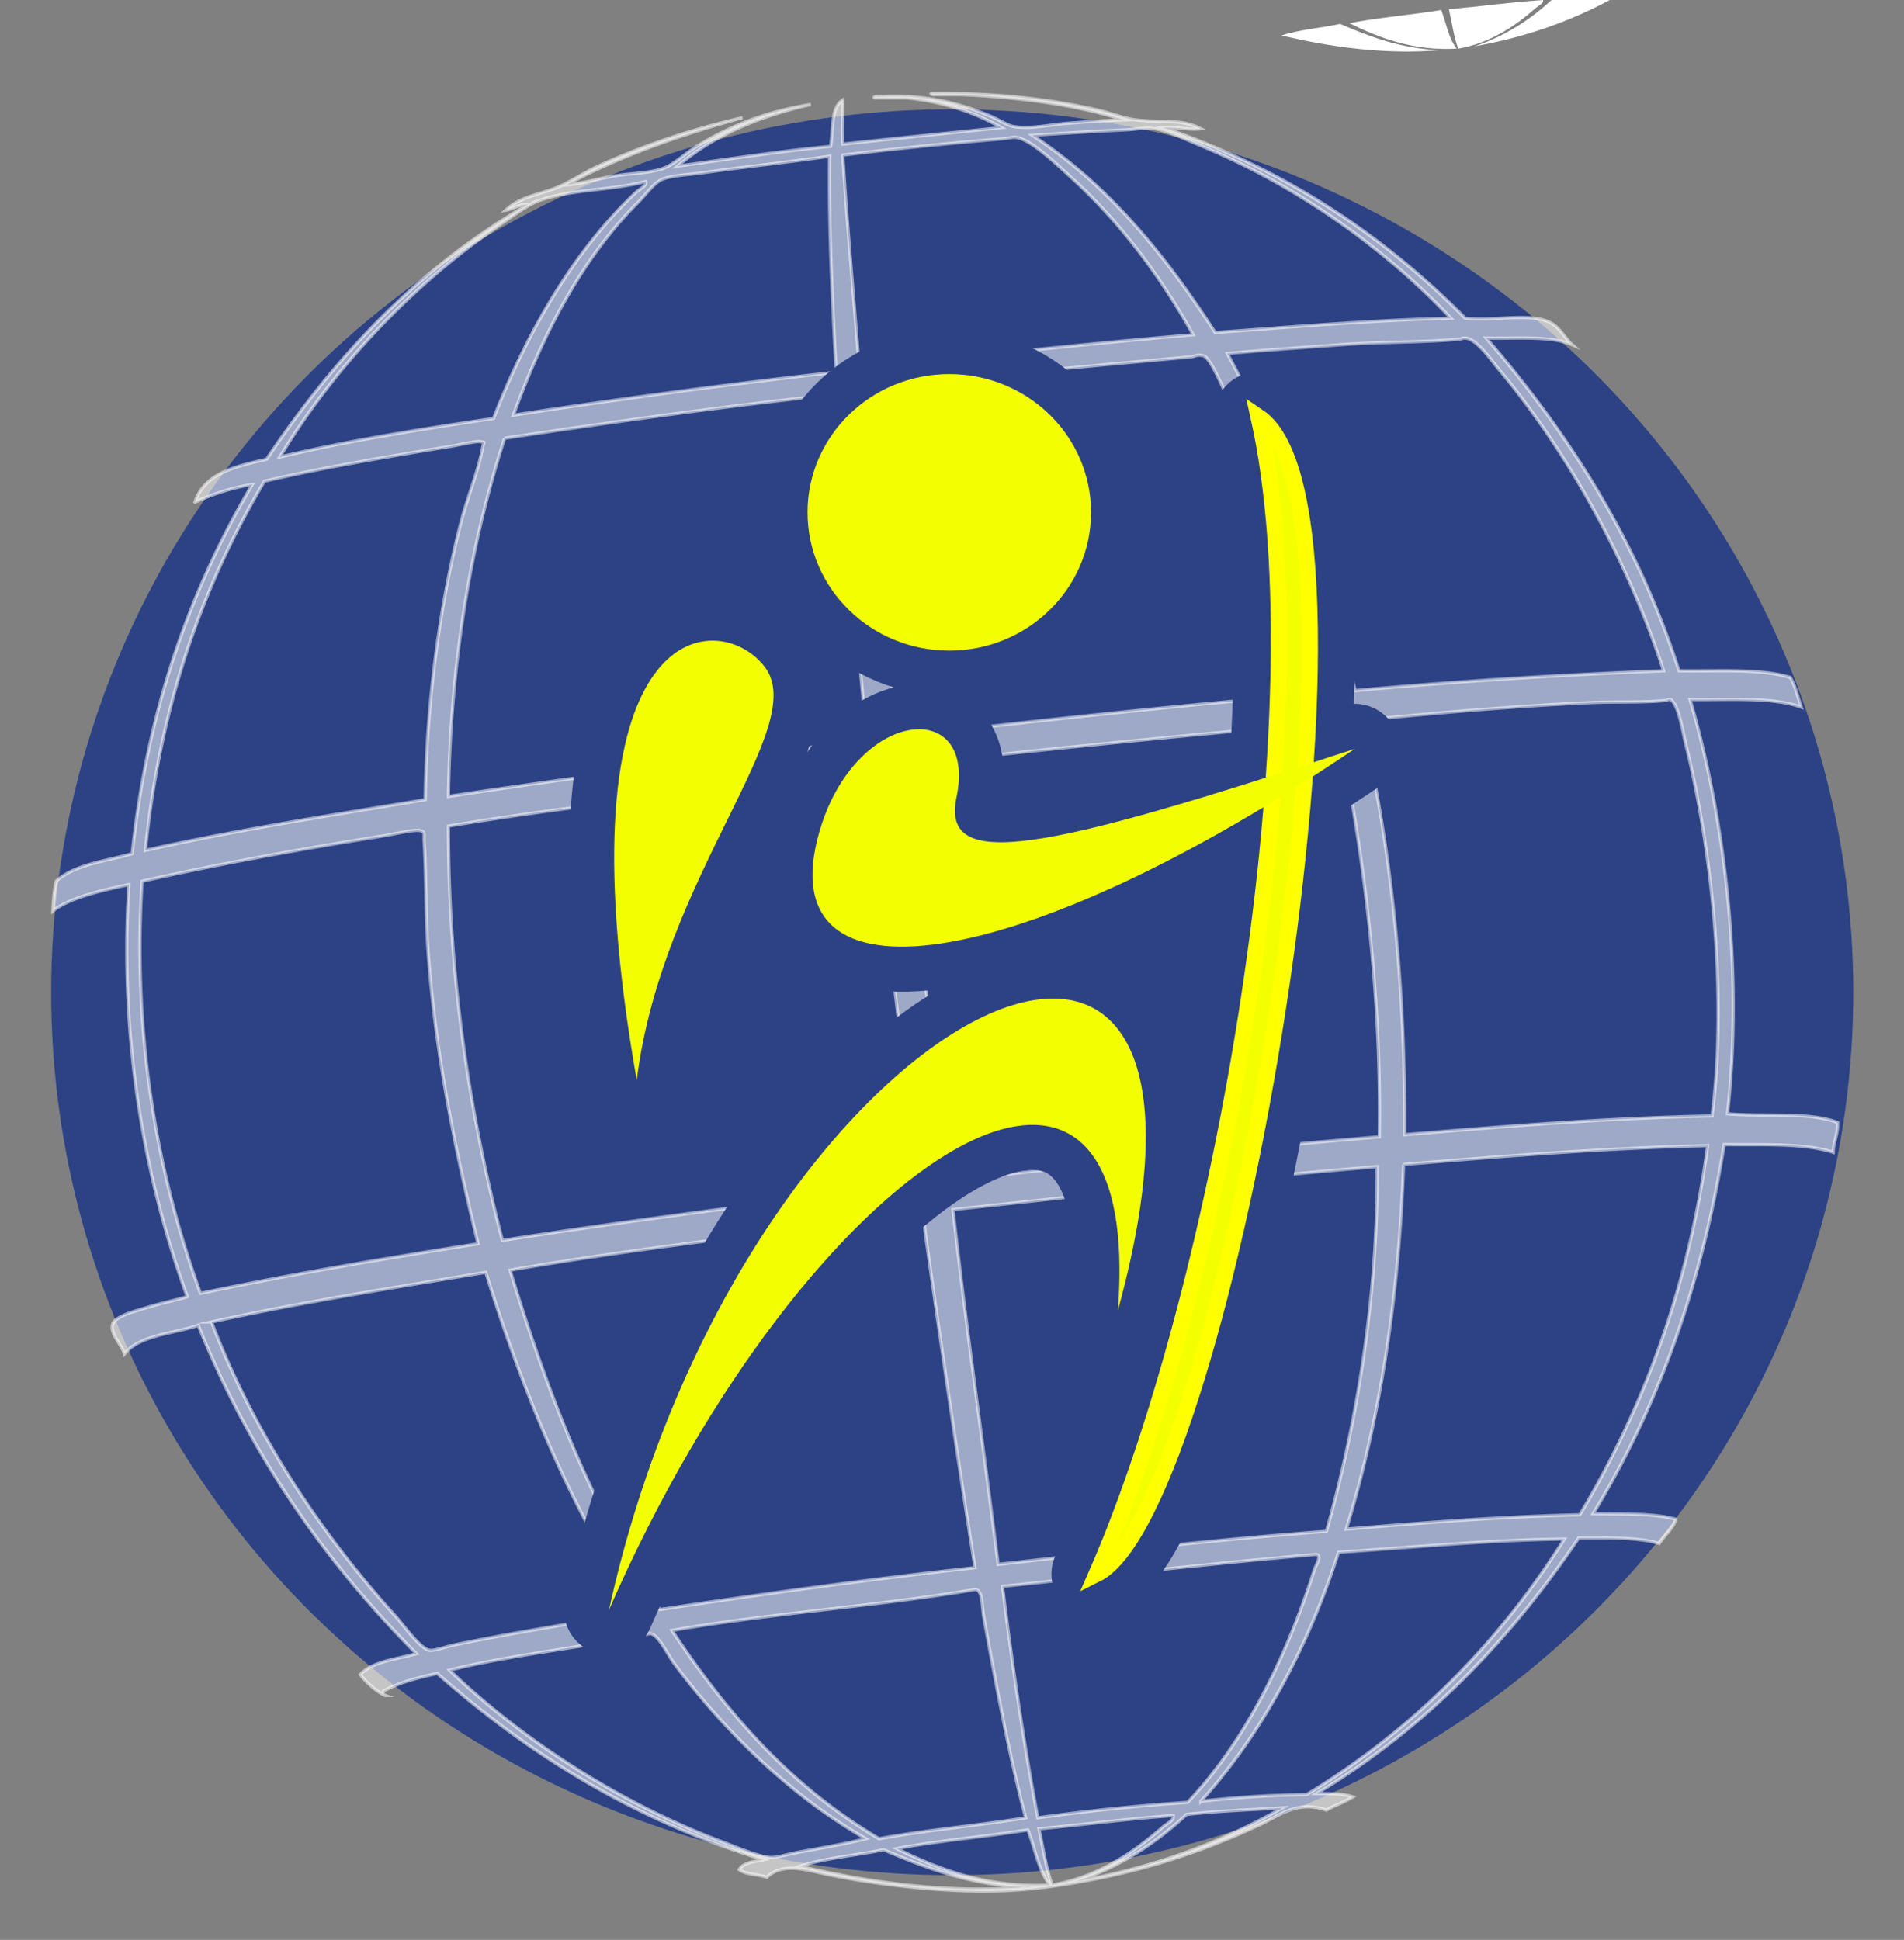 <svg version="1.1" id="Layer_1" xmlns="http://www.w3.org/2000/svg" x="0" y="0" width="591.876" height="602.977" xml:space="preserve"><rect width="100%" height="100%" fill="#808080" stroke="none"/><ellipse fill="#2C4285" cx="296.006" cy="308.414" rx="280.102" ry="274.441"/><path fill="#FFF" d="M503.452-1.68c-12.993 7.408-27.786 13.014-45.12 16.08 9.73-3.229 17.521-8.398 24.24-14.641 6.686-.753 13.856-1.023 20.88-1.439z"/><path fill="#FFF" d="M479.692 0c.147 1.121-1.354 1.693-2.16 2.4-6.274 5.488-14.153 11.025-24.24 12.721-1.349-3.691-1.949-8.131-2.88-12.24 9.817-.904 19.252-2.188 29.28-2.881zm-26.879 15.121c-13.563.766-24.261-3.42-33.357-7.92 9.118-1.762 19.191-2.566 28.56-4.08 1.553 4.043 2.336 8.861 4.797 12z"/><path fill="#FFF" d="M447.532 15.602c-17.683 1.484-34.813-1.209-49.2-4.561 5.459-1.822 12.225-2.336 18.24-3.6 9.174 3.866 18.476 7.604 30.96 8.161z"/><path opacity=".54" fill="#FFF" stroke="#FFF" stroke-miterlimit="10" d="M60.612 156.095c2.863-9.008 12.608-11.135 22.26-13.355 21.404-32.021 47.327-59.523 81.167-79.111-1.943-.454-4.585 1.343-6.848 1.712 4.357-4.094 10.038-4.777 15.41-6.848 4.571-1.765 8.815-4.785 13.358-6.848 13.572-6.171 28.372-11.293 44.864-15.07-19.804 5.423-38.424 12.034-54.796 20.892 4.826-.385 9.721-1.855 14.727-2.739 5.197-.917 10.77-.789 15.412-2.396 3.232-1.12 6.585-4.421 9.93-6.508 10.078-6.293 21.615-11.105 35.958-13.355-16.482 3.722-30.579 9.831-41.437 19.179 15.774-2.151 31.254-4.594 47.603-6.167.811-5.239.006-12.092 3.77-14.383.156 2.582-.374 8.843 0 13.698 16.348-1.8 32.882-3.42 49.314-5.137-8.213-4.688-17.771-8.029-29.453-9.249h-9.25c-1.61.17-.827-.615.343-.34 14.571-.859 25.25 1.966 35.277 6.164 2.343.981 4.867 2.728 6.848 3.082 5.167.925 11.521-.624 17.125-1.026 5.554-.399 11.091-.823 17.125-1.028-14.788-4.733-32.024-7.018-50.688-7.876h-7.876c-.744.247-2.179-.352-.685-.344 18.688-.178 35.591 1.613 51.026 5.138 4.046.922 8.024 2.563 11.987 3.082 7.419.972 14.01-.517 20.206 2.738-3.11.482-7.643-.573-11.645-.342 37.959 13.069 68.435 33.626 93.839 59.248 8.891.96 18.97-1.624 25.685 1.03 3.517 1.387 5.179 5.101 7.538 7.192-6.703-2.887-17.35-1.831-26.715-2.055 24.653 28.43 46.837 62.296 59.934 103.428 12.021.189 25.237-.804 34.592 2.055 1.579 2.645 2.364 6.081 3.425 9.247-9.059-3.27-22.466-2.19-34.589-2.395 10.25 34.805 16.797 82.807 11.644 128.771 11.296 1.031 25.378-.724 34.247 2.739.166 3.701-1.301 5.776-1.371 9.247-9.172-2.932-21.937-2.264-33.905-2.398-7.129 44.698-21.107 82.552-40.756 114.729 7.676.166 18.716-.275 25.688 1.715-.473 2.417-3.528 5.119-5.14 7.534-6.872-2.032-16.148-1.659-25-1.713-21.615 32.039-47.991 59.318-81.51 79.456 4.06.053 8.284-.067 11.299 1.024-2.5 1.608-5.625 2.596-8.217 4.11-9.101-3.056-14.309 1.509-20.549 4.452-16.739 7.896-34.522 13.986-55.824 17.809-12.472 2.238-23.367 3.4-38.359 2.741-13.388-.59-27.405-2.395-39.385-4.796-7.274-1.46-14.621-4.289-19.863.686-2.659-.993-6.525-.78-8.563-2.396 1.311-2.231 4.627-2.45 7.538-3.08-40.552-12.536-73.173-32.998-101.375-57.88-5.809 1.271-11.469 2.688-16.096 5.138-.923-.012-.923 1.723 0 1.713-2.478-.949-5.911-3.905-7.876-6.506 3.835-4.155 11.238-4.746 17.464-6.507-27.614-27.639-51.674-61.8-67.811-102.059-7.934 2.681-18.232 3-22.946 8.903-.828-2.828-4.275-6.004-3.765-8.903.488-2.794 6.945-4.342 10.615-5.481 4.844-1.507 9.666-2.448 12.67-3.426-12.901-35.561-21.214-78.771-18.15-128.084-8.55 1.839-18.498 4.105-23.63 8.218.186-3.234.367-6.481 1.027-9.247 5.556-5.173 15.264-6.199 23.63-8.563 4.841-45.848 18.503-82.869 37.33-114.73-5.63.748-12.682 3.059-17.802 5.471zM372.951 45.132c-4.604-1.896-9.944-4.532-14.042-5.138-2.939-.432-5.854.218-8.563.344-9.6.447-19.055 1.023-29.454 1.711 23.801 15.592 41.396 37.377 56.853 61.305 24.164-1.753 48.051-3.777 73.292-4.455-20.12-21.32-47.4-41.126-78.086-53.767zm-40.07 9.932c-3.518-3.165-11.997-11.529-16.782-12.329-1.249-.21-2.56.241-3.768.342-15.743 1.316-33.883 3.094-50.343 5.138 1.407 22.454 3.432 44.285 5.136 66.44 34.24-3.891 68.635-7.622 103.771-10.616-9.868-17.82-22.847-35.331-38.014-48.975zm-114.388-1.371c-4.327.615-9.515.767-12.671 2.056-2.418.988-4.982 4.639-7.534 7.19-17.708 17.706-29.703 41.336-38.7 66.099 32.907-4.995 66.229-9.573 100.346-13.356-1.171-21.681-2.355-45.111-2.055-67.127-11.995 1.741-27.09 3.392-39.386 5.138zm-50.686 8.562c-3.478 1.193-8.289 4.771-12.33 7.538-27.594 18.865-51.89 44.655-68.496 72.261 21.13-5.015 43.632-8.656 66.442-11.985 10.521-27.138 25.036-52.11 44.18-70.21 1.241-1.173 3.751-2.226 3.08-3.425-11.198 2.867-22.542 2.277-32.876 5.821zm298.297 52.743c-2.476-2.961-7.286-10.126-10.959-9.932-.641.032-.76.289-1.366.342-11.913 1.068-24.303.8-36.646 1.714-11.893.878-23.791 1.702-35.619 2.74 16.405 30.398 30.728 65.853 39.729 104.797 31.15-2.869 63.167-4.875 95.896-6.166-10.886-33.86-29.681-67.974-51.035-93.495zm-85.277 6.848c-1.547-3.076-4.673-10.778-6.847-11.301-1.786-.426-2.715.278-3.427.343-33.56 3.108-69.122 6.006-102.744 10.958 3.812 35.689 7.032 71.968 11.302 107.197 44.189-5.125 88.644-9.991 134.252-13.698-7.523-32.645-18.674-65.929-32.536-93.499zM156.846 136.23c-10.456 32.467-16.765 69.083-17.466 111.306 42.785-6.418 86.336-12.071 130.141-17.466a4740.877 4740.877 0 01-9.246-107.54c-34.087 3.588-69.715 8.599-103.429 13.7zm-13.356 25.345c1.712-6.56 5.181-15.154 6.508-22.264.481-2.572.947-1.58-.686-2.054-.919-.269-6.563 1.044-8.562 1.371-20.481 3.344-40.241 6.666-58.563 10.958-18.832 31.74-32.364 68.78-36.987 114.732 27.964-6.284 57.608-10.888 86.988-15.757.387-30.289 4.627-61.387 11.302-86.986zm380.493 69.523c-.905-3.63-2.202-12.47-4.794-13.699-.419-.198-.943.303-1.371.343-7.854.702-16.058.293-24.314.686-23.339 1.108-47.979 3.236-70.209 5.479 8.939 38.436 13.604 81.151 13.359 128.771 31.214-2.58 62.41-5.173 95.548-5.82 4.88-38.116-.279-83.968-8.219-115.76zm-107.195-.687c-1.042-5.184-.521-6.185-4.453-5.822-42.921 3.976-88.511 8.261-132.194 13.36 4.312 43.634 9.896 85.994 14.724 129.113 44.076-5.131 88.479-9.93 133.912-13.703.703-43.398-4.68-86.614-11.989-122.948zm-145.553 16.098c-.34-3.199.121-6.752-2.057-7.193-.551-.111-.845.271-1.368.344-41.458 5.813-86.448 10.104-128.43 17.123.021 48.501 6.859 90.176 16.782 128.771 42.378-6.6 85.84-12.111 129.458-17.468-4.825-38.284-10.172-81.734-14.385-121.577zm-138.361 45.893c-.544-9.144-.399-20.772-1.026-30.825-.157-2.476.464-3.059-1.372-3.423-1.85-.37-8.09 1.142-11.645 1.712-25.723 4.108-51.261 8.769-74.66 14.042-3.121 49.291 5.209 92.627 18.153 128.084 28.025-5.879 57.014-10.797 86.306-15.409-6.77-27.455-13.756-60.539-15.756-94.181zm303.435 69.522c-1.478 42.243-7.545 79.9-17.809 113.36 23.743-1.945 47.5-3.869 72.606-4.453 19.266-32.218 33.605-69.36 39.729-114.729-32.668.78-63.615 3.285-94.526 5.822zm-140.073 14.04c4.19 37.249 9.451 73.433 14.042 110.281 33.693-3.748 67.188-7.701 102.059-10.276 9.384-33.27 16.057-73.037 15.755-113.357-44.681 3.721-88.124 8.685-131.856 13.352zm-8.562 7.536c-.466-3.34-.014-5.633-2.054-6.165-.945-.248-5.586.688-8.22 1.028-40.256 5.16-81.104 9.904-118.841 16.438 11.833 38.854 26.02 75.354 46.578 105.484 32.136-4.854 64.607-9.367 97.95-13.02-5.131-32.47-10.692-69.898-15.413-103.765zM65.75 410.898c13.09 34.51 33.983 65.885 57.192 91.44 2.445 2.695 7.693 10.212 10.617 10.617 1.476.205 5.184-1.152 7.876-1.713 19.03-3.966 38.718-6.923 57.193-10.273-20.362-30.672-35.538-66.522-47.604-105.483-28.813 4.748-57.744 9.384-85.274 15.412zm307.543 148.98c10.477-1.17 21.336-1.955 32.875-2.055 33.066-20.141 59.592-46.809 80.141-79.456-24.441.325-46.918 2.625-70.207 4.105-9.671 30.173-24.373 57.138-42.809 77.406zm-61.645-66.784c3.021 24.604 6.579 48.674 10.958 71.921 15.063-2.057 30.521-3.725 46.573-4.795 17.726-18.636 30.664-44.835 39.39-72.266.473-1.493 2.436-4.279.684-4.795-32.991 2.856-65.199 6.495-97.605 9.935zm-5.822 9.591c-.696-3.864-.277-9.044-3.083-8.563-29.802 5.111-63.087 7.247-93.839 12.673 17.107 25.929 37.284 48.791 64.385 64.729 14.633-2.724 30.647-4.061 45.548-6.51-4.836-18.096-9.339-41.957-13.011-62.329zm-96.239 14.382c-2.152-2.899-5.278-9.807-7.876-9.249-19.083 4.099-42.201 6.375-61.986 11.304 21.642 20.844 52.185 41.186 84.934 53.425 4.406 1.647 11.371 4.732 15.07 4.797 1.939.033 4.863-.917 7.19-1.371 7.825-1.521 14.965-2.621 22.26-4.449-22.743-12.904-43.796-33.188-59.592-54.457zm159.255 46.92c-9.587 8.904-20.706 16.284-34.59 20.89 24.735-4.376 45.845-12.374 64.384-22.945-10.022.593-20.256.978-29.794 2.055zm-45.891 4.452c1.326 5.863 2.184 12.197 4.104 17.467 14.396-2.419 25.641-10.321 34.591-18.153 1.155-1.009 3.301-1.824 3.084-3.425-14.308.991-27.772 2.82-41.779 4.111zm-3.426.343c-13.365 2.16-27.741 3.309-40.755 5.82 12.985 6.423 28.248 12.396 47.604 11.304-3.513-4.478-4.628-11.355-6.849-17.124zm-44.864 6.165c-8.585 1.804-18.239 2.538-26.029 5.139 20.529 4.782 44.977 8.626 70.205 6.505-17.814-.793-31.085-6.128-44.176-11.644z"/><g fill="#2C4285" stroke="#2C4285" stroke-width="28" stroke-linejoin="round"><ellipse cx="295.097" cy="159.253" rx="44.066" ry="42.981"/><path d="M189.302 500.395c41.389-187.729 206.194-267.915 158.188-92.99 8.681-113.154-96.46-48.33-158.188 92.99z"/><path d="M340.855 489.298c40.582-20.146 93.268-330.686 50.38-359.732 20.117 90.095-10.908 269.443-50.38 359.732z"/><path d="M297.335 247.821c6.609-31.395-31.488-27.877-42.633 10.733-16.214 56.188 62.022 44.896 166.416-25.785-96.98 31.924-128.691 38.381-123.783 15.052zm-59.595-40.522c-14.3-18.713-65.282-16.237-39.8 128.475 7.778-63.307 54.099-109.758 39.8-128.475z"/></g><g fill="#F3FF00"><ellipse cx="295.097" cy="159.253" rx="44.066" ry="42.981"/><path d="M189.302 500.395c41.389-187.729 206.194-267.915 158.188-92.99 8.681-113.154-96.46-48.33-158.188 92.99z"/><path stroke="#FF0" stroke-width="5" stroke-miterlimit="10" d="M340.855 489.298c40.582-20.146 93.268-330.686 50.38-359.732 20.117 90.095-10.908 269.443-50.38 359.732z"/><path d="M297.335 247.821c6.609-31.395-31.488-27.877-42.633 10.733-16.214 56.188 62.022 44.896 166.416-25.785-96.98 31.924-128.691 38.381-123.783 15.052zm-59.595-40.522c-14.3-18.713-65.282-16.237-39.8 128.475 7.778-63.307 54.099-109.758 39.8-128.475z"/></g><circle fill="none" cx="296.139" cy="307.403" r="254.524"/></svg>